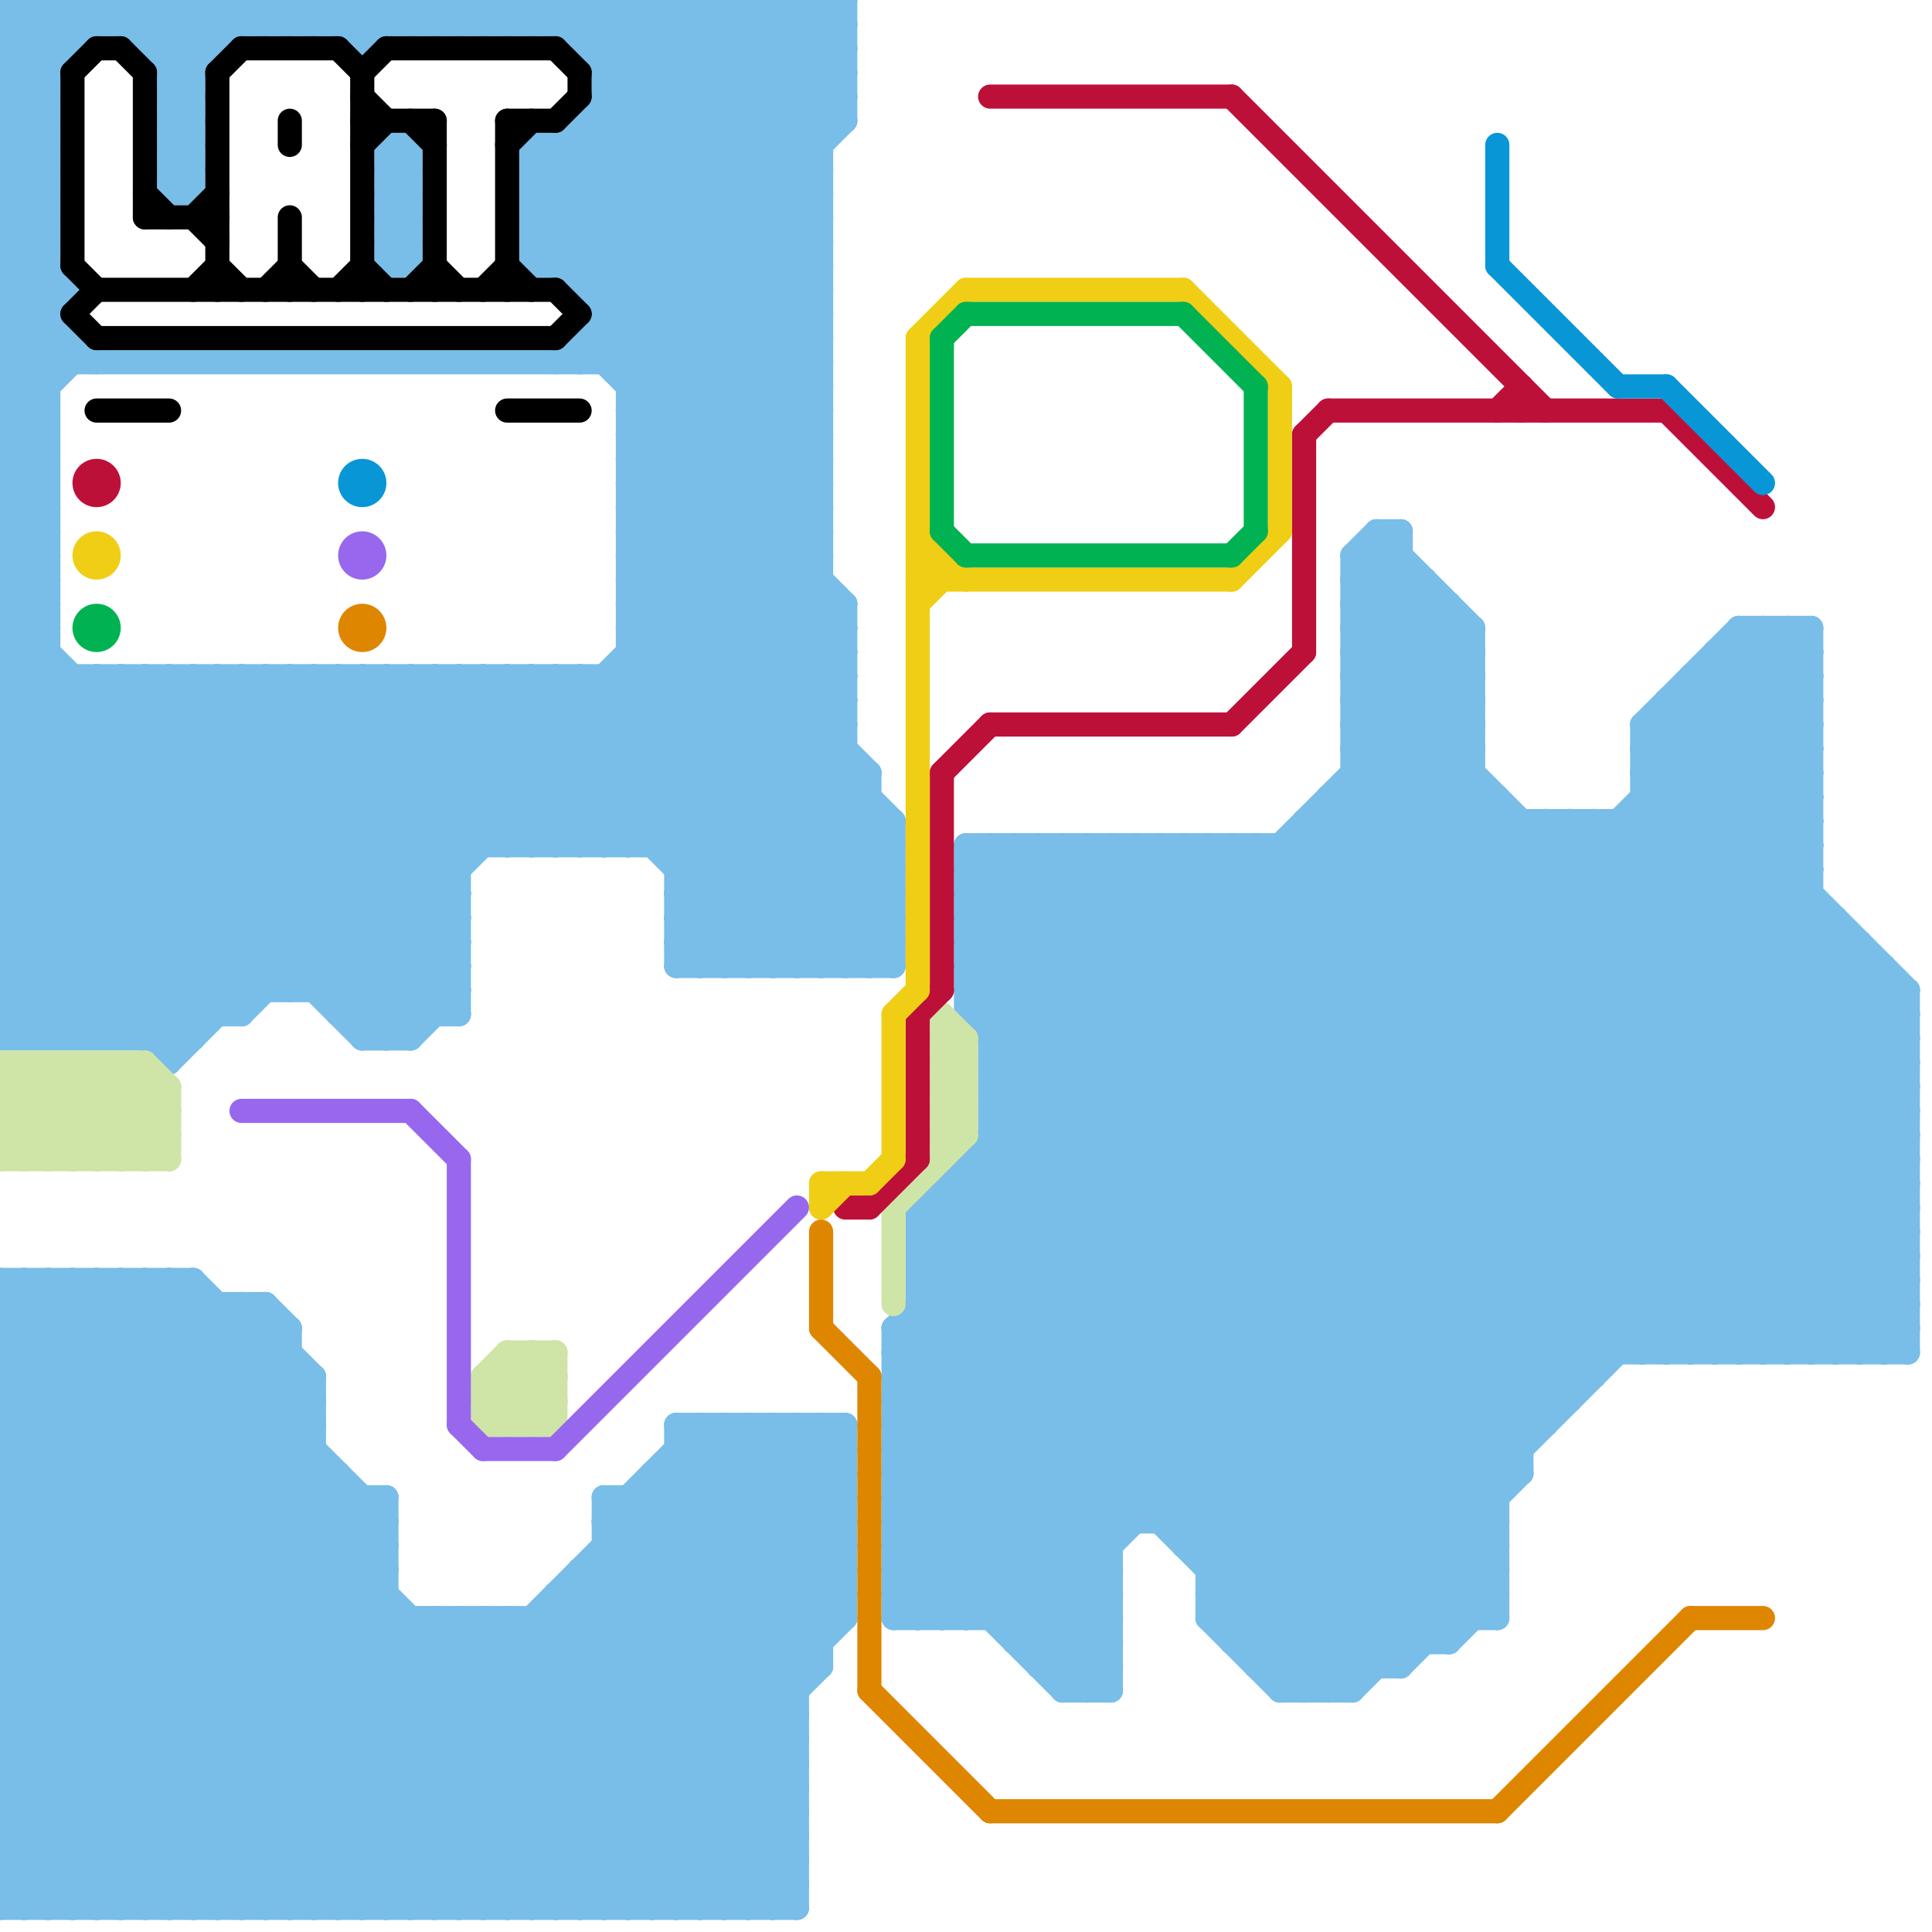 
<svg version="1.1" xmlns="http://www.w3.org/2000/svg" viewBox="0 0 80 80">
<style>text { font: 1px Helvetica; font-weight: 600; white-space: pre; dominant-baseline: central; } line { stroke-width: 1; fill: none; stroke-linecap: round; stroke-linejoin: round; } .c0 { stroke: #79bde9 } .c1 { stroke: #cfe4a7 } .c2 { stroke: #bd1038 } .c3 { stroke: #0896d7 } .c4 { stroke: #f0ce15 } .c5 { stroke: #00b251 } .c6 { stroke: #df8600 } .c7 { stroke: #9768ee } .c8 { stroke: #000000 } .w1 { stroke-width: 1; }</style><defs><g id="wm-xf"><circle r="1.2" fill="#000"/><circle r="0.9" fill="#fff"/><circle r="0.6" fill="#000"/><circle r="0.3" fill="#fff"/></g><g id="wm"><circle r="0.6" fill="#000"/><circle r="0.3" fill="#fff"/></g></defs><line class="c0 " x1="16" y1="7" x2="17" y2="6"/><line class="c0 " x1="0" y1="22" x2="2" y2="24"/><line class="c0 " x1="37" y1="59" x2="64" y2="59"/><line class="c0 " x1="37" y1="64" x2="46" y2="64"/><line class="c0 " x1="2" y1="79" x2="16" y2="65"/><line class="c0 " x1="0" y1="35" x2="7" y2="28"/><line class="c0 " x1="78" y1="40" x2="78" y2="56"/><line class="c0 " x1="25" y1="5" x2="34" y2="14"/><line class="c0 " x1="41" y1="45" x2="62" y2="66"/><line class="c0 " x1="0" y1="57" x2="4" y2="53"/><line class="c0 " x1="31" y1="40" x2="37" y2="34"/><line class="c0 " x1="56" y1="31" x2="61" y2="26"/><line class="c0 " x1="0" y1="4" x2="2" y2="4"/><line class="c0 " x1="12" y1="0" x2="12" y2="1"/><line class="c0 " x1="16" y1="8" x2="17" y2="9"/><line class="c0 " x1="25" y1="65" x2="33" y2="73"/><line class="c0 " x1="0" y1="3" x2="3" y2="0"/><line class="c0 " x1="26" y1="16" x2="34" y2="8"/><line class="c0 " x1="37" y1="57" x2="61" y2="33"/><line class="c0 " x1="0" y1="78" x2="33" y2="78"/><line class="c0 " x1="7" y1="44" x2="23" y2="28"/><line class="c0 " x1="24" y1="1" x2="25" y2="0"/><line class="c0 " x1="41" y1="42" x2="48" y2="35"/><line class="c0 " x1="14" y1="0" x2="14" y2="1"/><line class="c0 " x1="0" y1="54" x2="25" y2="79"/><line class="c0 " x1="0" y1="40" x2="3" y2="43"/><line class="c0 " x1="50" y1="35" x2="71" y2="56"/><line class="c0 " x1="13" y1="79" x2="33" y2="59"/><line class="c0 " x1="24" y1="12" x2="35" y2="1"/><line class="c0 " x1="25" y1="0" x2="25" y2="15"/><line class="c0 " x1="0" y1="37" x2="9" y2="28"/><line class="c0 " x1="22" y1="0" x2="34" y2="12"/><line class="c0 " x1="15" y1="79" x2="35" y2="59"/><line class="c0 " x1="0" y1="68" x2="12" y2="56"/><line class="c0 " x1="0" y1="72" x2="13" y2="59"/><line class="c0 " x1="68" y1="32" x2="75" y2="32"/><line class="c0 " x1="38" y1="50" x2="38" y2="67"/><line class="c0 " x1="7" y1="43" x2="22" y2="28"/><line class="c0 " x1="43" y1="69" x2="46" y2="66"/><line class="c0 " x1="0" y1="1" x2="2" y2="3"/><line class="c0 " x1="18" y1="67" x2="30" y2="79"/><line class="c0 " x1="25" y1="12" x2="35" y2="2"/><line class="c0 " x1="29" y1="0" x2="29" y2="40"/><line class="c0 " x1="75" y1="26" x2="75" y2="56"/><line class="c0 " x1="0" y1="25" x2="2" y2="25"/><line class="c0 " x1="7" y1="8" x2="8" y2="7"/><line class="c0 " x1="25" y1="63" x2="29" y2="59"/><line class="c0 " x1="25" y1="64" x2="33" y2="72"/><line class="c0 " x1="26" y1="62" x2="26" y2="79"/><line class="c0 " x1="24" y1="14" x2="24" y2="15"/><line class="c0 " x1="72" y1="26" x2="72" y2="56"/><line class="c0 " x1="38" y1="52" x2="79" y2="52"/><line class="c0 " x1="31" y1="0" x2="31" y2="40"/><line class="c0 " x1="21" y1="79" x2="35" y2="65"/><line class="c0 " x1="0" y1="19" x2="2" y2="21"/><line class="c0 " x1="22" y1="8" x2="30" y2="0"/><line class="c0 " x1="29" y1="79" x2="33" y2="75"/><line class="c0 " x1="56" y1="24" x2="58" y2="22"/><line class="c0 " x1="42" y1="67" x2="75" y2="34"/><line class="c0 " x1="24" y1="11" x2="35" y2="0"/><line class="c0 " x1="28" y1="38" x2="35" y2="31"/><line class="c0 " x1="69" y1="29" x2="69" y2="56"/><line class="c0 " x1="79" y1="41" x2="79" y2="56"/><line class="c0 " x1="16" y1="10" x2="17" y2="11"/><line class="c0 " x1="32" y1="0" x2="32" y2="40"/><line class="c0 " x1="24" y1="5" x2="24" y2="12"/><line class="c0 " x1="7" y1="7" x2="8" y2="7"/><line class="c0 " x1="30" y1="59" x2="35" y2="64"/><line class="c0 " x1="50" y1="65" x2="76" y2="39"/><line class="c0 " x1="0" y1="30" x2="2" y2="28"/><line class="c0 " x1="0" y1="71" x2="13" y2="58"/><line class="c0 " x1="55" y1="33" x2="78" y2="56"/><line class="c0 " x1="0" y1="11" x2="4" y2="15"/><line class="c0 " x1="0" y1="61" x2="8" y2="53"/><line class="c0 " x1="0" y1="0" x2="2" y2="2"/><line class="c0 " x1="23" y1="6" x2="23" y2="11"/><line class="c0 " x1="0" y1="62" x2="17" y2="79"/><line class="c0 " x1="0" y1="24" x2="2" y2="24"/><line class="c0 " x1="28" y1="40" x2="36" y2="32"/><line class="c0 " x1="0" y1="73" x2="33" y2="73"/><line class="c0 " x1="25" y1="3" x2="28" y2="0"/><line class="c0 " x1="42" y1="35" x2="42" y2="68"/><line class="c0 " x1="56" y1="25" x2="60" y2="25"/><line class="c0 " x1="26" y1="0" x2="34" y2="8"/><line class="c0 " x1="65" y1="34" x2="79" y2="48"/><line class="c0 " x1="0" y1="65" x2="14" y2="79"/><line class="c0 " x1="20" y1="0" x2="20" y2="1"/><line class="c0 " x1="40" y1="36" x2="75" y2="36"/><line class="c0 " x1="40" y1="41" x2="79" y2="41"/><line class="c0 " x1="30" y1="59" x2="30" y2="79"/><line class="c0 " x1="49" y1="64" x2="75" y2="38"/><line class="c0 " x1="36" y1="40" x2="37" y2="39"/><line class="c0 " x1="0" y1="31" x2="35" y2="31"/><line class="c0 " x1="56" y1="27" x2="59" y2="24"/><line class="c0 " x1="41" y1="67" x2="75" y2="33"/><line class="c0 " x1="10" y1="28" x2="10" y2="42"/><line class="c0 " x1="26" y1="16" x2="34" y2="16"/><line class="c0 " x1="58" y1="69" x2="62" y2="65"/><line class="c0 " x1="25" y1="13" x2="34" y2="13"/><line class="c0 " x1="22" y1="0" x2="22" y2="1"/><line class="c0 " x1="0" y1="73" x2="6" y2="79"/><line class="c0 " x1="8" y1="53" x2="13" y2="58"/><line class="c0 " x1="40" y1="40" x2="45" y2="35"/><line class="c0 " x1="16" y1="28" x2="16" y2="43"/><line class="c0 " x1="0" y1="21" x2="2" y2="23"/><line class="c0 " x1="50" y1="64" x2="76" y2="38"/><line class="c0 " x1="37" y1="61" x2="46" y2="70"/><line class="c0 " x1="32" y1="79" x2="33" y2="78"/><line class="c0 " x1="41" y1="44" x2="62" y2="65"/><line class="c0 " x1="33" y1="59" x2="33" y2="79"/><line class="c0 " x1="0" y1="28" x2="15" y2="43"/><line class="c0 " x1="41" y1="35" x2="64" y2="58"/><line class="c0 " x1="53" y1="35" x2="74" y2="56"/><line class="c0 " x1="68" y1="32" x2="74" y2="26"/><line class="c0 " x1="54" y1="34" x2="76" y2="56"/><line class="c0 " x1="37" y1="56" x2="61" y2="32"/><line class="c0 " x1="0" y1="61" x2="18" y2="79"/><line class="c0 " x1="44" y1="69" x2="46" y2="67"/><line class="c0 " x1="49" y1="63" x2="75" y2="37"/><line class="c0 " x1="26" y1="22" x2="34" y2="14"/><line class="c0 " x1="23" y1="0" x2="34" y2="11"/><line class="c0 " x1="40" y1="37" x2="75" y2="37"/><line class="c0 " x1="26" y1="24" x2="34" y2="16"/><line class="c0 " x1="17" y1="6" x2="17" y2="11"/><line class="c0 " x1="0" y1="37" x2="7" y2="44"/><line class="c0 " x1="5" y1="0" x2="8" y2="3"/><line class="c0 " x1="40" y1="35" x2="40" y2="42"/><line class="c0 " x1="39" y1="50" x2="58" y2="69"/><line class="c0 " x1="50" y1="35" x2="50" y2="67"/><line class="c0 " x1="0" y1="6" x2="2" y2="4"/><line class="c0 " x1="43" y1="68" x2="46" y2="65"/><line class="c0 " x1="0" y1="69" x2="34" y2="69"/><line class="c0 " x1="6" y1="53" x2="6" y2="79"/><line class="c0 " x1="24" y1="65" x2="24" y2="79"/><line class="c0 " x1="0" y1="41" x2="13" y2="28"/><line class="c0 " x1="38" y1="50" x2="61" y2="27"/><line class="c0 " x1="7" y1="7" x2="8" y2="6"/><line class="c0 " x1="38" y1="52" x2="61" y2="29"/><line class="c0 " x1="26" y1="24" x2="37" y2="35"/><line class="c0 " x1="6" y1="28" x2="6" y2="43"/><line class="c0 " x1="74" y1="26" x2="75" y2="27"/><line class="c0 " x1="0" y1="56" x2="12" y2="56"/><line class="c0 " x1="0" y1="53" x2="8" y2="53"/><line class="c0 " x1="43" y1="69" x2="46" y2="69"/><line class="c0 " x1="0" y1="22" x2="2" y2="22"/><line class="c0 " x1="4" y1="28" x2="4" y2="43"/><line class="c0 " x1="27" y1="35" x2="35" y2="27"/><line class="c0 " x1="48" y1="63" x2="75" y2="36"/><line class="c0 " x1="1" y1="53" x2="1" y2="79"/><line class="c0 " x1="27" y1="0" x2="34" y2="7"/><line class="c0 " x1="41" y1="47" x2="79" y2="47"/><line class="c0 " x1="15" y1="43" x2="19" y2="39"/><line class="c0 " x1="26" y1="27" x2="35" y2="27"/><line class="c0 " x1="57" y1="22" x2="57" y2="69"/><line class="c0 " x1="59" y1="24" x2="59" y2="68"/><line class="c0 " x1="3" y1="43" x2="18" y2="28"/><line class="c0 " x1="0" y1="12" x2="3" y2="15"/><line class="c0 " x1="0" y1="3" x2="2" y2="3"/><line class="c0 " x1="20" y1="67" x2="32" y2="79"/><line class="c0 " x1="37" y1="64" x2="40" y2="67"/><line class="c0 " x1="0" y1="5" x2="2" y2="5"/><line class="c0 " x1="16" y1="9" x2="17" y2="10"/><line class="c0 " x1="30" y1="79" x2="33" y2="76"/><line class="c0 " x1="7" y1="28" x2="7" y2="44"/><line class="c0 " x1="31" y1="0" x2="35" y2="4"/><line class="c0 " x1="0" y1="59" x2="6" y2="53"/><line class="c0 " x1="0" y1="33" x2="5" y2="28"/><line class="c0 " x1="0" y1="29" x2="2" y2="27"/><line class="c0 " x1="5" y1="43" x2="20" y2="28"/><line class="c0 " x1="0" y1="53" x2="26" y2="79"/><line class="c0 " x1="21" y1="67" x2="21" y2="79"/><line class="c0 " x1="58" y1="22" x2="58" y2="69"/><line class="c0 " x1="0" y1="6" x2="2" y2="8"/><line class="c0 " x1="28" y1="59" x2="35" y2="59"/><line class="c0 " x1="20" y1="28" x2="32" y2="40"/><line class="c0 " x1="40" y1="41" x2="62" y2="63"/><line class="c0 " x1="70" y1="56" x2="79" y2="47"/><line class="c0 " x1="77" y1="39" x2="77" y2="56"/><line class="c0 " x1="0" y1="1" x2="1" y2="0"/><line class="c0 " x1="40" y1="40" x2="78" y2="40"/><line class="c0 " x1="55" y1="33" x2="62" y2="33"/><line class="c0 " x1="17" y1="28" x2="17" y2="43"/><line class="c0 " x1="35" y1="0" x2="35" y2="5"/><line class="c0 " x1="2" y1="53" x2="28" y2="79"/><line class="c0 " x1="0" y1="56" x2="23" y2="79"/><line class="c0 " x1="9" y1="28" x2="9" y2="42"/><line class="c0 " x1="51" y1="68" x2="60" y2="68"/><line class="c0 " x1="67" y1="34" x2="79" y2="46"/><line class="c0 " x1="0" y1="16" x2="2" y2="14"/><line class="c0 " x1="40" y1="42" x2="79" y2="42"/><line class="c0 " x1="0" y1="8" x2="2" y2="6"/><line class="c0 " x1="0" y1="42" x2="10" y2="42"/><line class="c0 " x1="37" y1="60" x2="63" y2="34"/><line class="c0 " x1="56" y1="28" x2="59" y2="25"/><line class="c0 " x1="68" y1="31" x2="73" y2="26"/><line class="c0 " x1="28" y1="38" x2="30" y2="40"/><line class="c0 " x1="0" y1="64" x2="10" y2="54"/><line class="c0 " x1="25" y1="28" x2="25" y2="35"/><line class="c0 " x1="25" y1="14" x2="34" y2="23"/><line class="c0 " x1="34" y1="59" x2="34" y2="69"/><line class="c0 " x1="0" y1="11" x2="2" y2="11"/><line class="c0 " x1="28" y1="60" x2="35" y2="67"/><line class="c0 " x1="68" y1="31" x2="79" y2="42"/><line class="c0 " x1="68" y1="33" x2="79" y2="44"/><line class="c0 " x1="42" y1="68" x2="75" y2="35"/><line class="c0 " x1="7" y1="6" x2="8" y2="7"/><line class="c0 " x1="24" y1="5" x2="34" y2="15"/><line class="c0 " x1="69" y1="56" x2="79" y2="46"/><line class="c0 " x1="52" y1="69" x2="79" y2="42"/><line class="c0 " x1="7" y1="28" x2="19" y2="40"/><line class="c0 " x1="36" y1="32" x2="36" y2="40"/><line class="c0 " x1="31" y1="59" x2="35" y2="63"/><line class="c0 " x1="28" y1="36" x2="37" y2="36"/><line class="c0 " x1="0" y1="63" x2="16" y2="63"/><line class="c0 " x1="28" y1="38" x2="37" y2="38"/><line class="c0 " x1="22" y1="7" x2="34" y2="19"/><line class="c0 " x1="0" y1="9" x2="3" y2="12"/><line class="c0 " x1="21" y1="1" x2="22" y2="0"/><line class="c0 " x1="26" y1="23" x2="34" y2="15"/><line class="c0 " x1="68" y1="30" x2="72" y2="26"/><line class="c0 " x1="22" y1="67" x2="33" y2="78"/><line class="c0 " x1="0" y1="24" x2="2" y2="22"/><line class="c0 " x1="0" y1="8" x2="2" y2="10"/><line class="c0 " x1="43" y1="35" x2="43" y2="69"/><line class="c0 " x1="23" y1="1" x2="24" y2="0"/><line class="c0 " x1="51" y1="35" x2="51" y2="68"/><line class="c0 " x1="23" y1="66" x2="23" y2="79"/><line class="c0 " x1="28" y1="37" x2="31" y2="40"/><line class="c0 " x1="0" y1="75" x2="33" y2="75"/><line class="c0 " x1="0" y1="31" x2="3" y2="28"/><line class="c0 " x1="7" y1="53" x2="7" y2="79"/><line class="c0 " x1="16" y1="28" x2="23" y2="35"/><line class="c0 " x1="16" y1="9" x2="17" y2="9"/><line class="c0 " x1="24" y1="65" x2="35" y2="65"/><line class="c0 " x1="0" y1="5" x2="5" y2="0"/><line class="c0 " x1="16" y1="43" x2="19" y2="40"/><line class="c0 " x1="26" y1="23" x2="37" y2="34"/><line class="c0 " x1="26" y1="25" x2="37" y2="36"/><line class="c0 " x1="52" y1="68" x2="79" y2="41"/><line class="c0 " x1="3" y1="14" x2="3" y2="15"/><line class="c0 " x1="51" y1="67" x2="78" y2="40"/><line class="c0 " x1="21" y1="0" x2="22" y2="1"/><line class="c0 " x1="0" y1="62" x2="16" y2="62"/><line class="c0 " x1="6" y1="43" x2="21" y2="28"/><line class="c0 " x1="22" y1="28" x2="34" y2="40"/><line class="c0 " x1="0" y1="21" x2="2" y2="21"/><line class="c0 " x1="0" y1="13" x2="2" y2="13"/><line class="c0 " x1="15" y1="42" x2="19" y2="38"/><line class="c0 " x1="26" y1="26" x2="35" y2="26"/><line class="c0 " x1="4" y1="0" x2="4" y2="1"/><line class="c0 " x1="32" y1="59" x2="32" y2="79"/><line class="c0 " x1="0" y1="27" x2="16" y2="43"/><line class="c0 " x1="0" y1="66" x2="11" y2="55"/><line class="c0 " x1="3" y1="53" x2="29" y2="79"/><line class="c0 " x1="25" y1="79" x2="33" y2="71"/><line class="c0 " x1="11" y1="28" x2="19" y2="36"/><line class="c0 " x1="19" y1="28" x2="19" y2="42"/><line class="c0 " x1="44" y1="70" x2="46" y2="70"/><line class="c0 " x1="24" y1="0" x2="34" y2="10"/><line class="c0 " x1="23" y1="15" x2="35" y2="3"/><line class="c0 " x1="0" y1="35" x2="8" y2="43"/><line class="c0 " x1="26" y1="25" x2="34" y2="17"/><line class="c0 " x1="56" y1="26" x2="61" y2="31"/><line class="c0 " x1="18" y1="1" x2="19" y2="0"/><line class="c0 " x1="37" y1="56" x2="79" y2="56"/><line class="c0 " x1="56" y1="27" x2="61" y2="27"/><line class="c0 " x1="40" y1="42" x2="62" y2="64"/><line class="c0 " x1="5" y1="1" x2="6" y2="0"/><line class="c0 " x1="37" y1="58" x2="65" y2="58"/><line class="c0 " x1="56" y1="29" x2="61" y2="29"/><line class="c0 " x1="40" y1="48" x2="40" y2="67"/><line class="c0 " x1="0" y1="26" x2="2" y2="24"/><line class="c0 " x1="4" y1="79" x2="16" y2="67"/><line class="c0 " x1="9" y1="54" x2="9" y2="79"/><line class="c0 " x1="37" y1="66" x2="38" y2="67"/><line class="c0 " x1="14" y1="28" x2="14" y2="42"/><line class="c0 " x1="7" y1="6" x2="8" y2="6"/><line class="c0 " x1="50" y1="65" x2="62" y2="65"/><line class="c0 " x1="34" y1="40" x2="37" y2="37"/><line class="c0 " x1="50" y1="67" x2="62" y2="67"/><line class="c0 " x1="33" y1="40" x2="37" y2="36"/><line class="c0 " x1="0" y1="7" x2="2" y2="5"/><line class="c0 " x1="32" y1="0" x2="35" y2="3"/><line class="c0 " x1="11" y1="54" x2="11" y2="79"/><line class="c0 " x1="53" y1="35" x2="53" y2="70"/><line class="c0 " x1="0" y1="27" x2="2" y2="27"/><line class="c0 " x1="0" y1="9" x2="2" y2="7"/><line class="c0 " x1="25" y1="2" x2="27" y2="0"/><line class="c0 " x1="28" y1="61" x2="34" y2="67"/><line class="c0 " x1="1" y1="0" x2="3" y2="2"/><line class="c0 " x1="48" y1="35" x2="48" y2="63"/><line class="c0 " x1="26" y1="19" x2="35" y2="28"/><line class="c0 " x1="38" y1="54" x2="79" y2="54"/><line class="c0 " x1="37" y1="65" x2="75" y2="27"/><line class="c0 " x1="41" y1="46" x2="79" y2="46"/><line class="c0 " x1="26" y1="21" x2="35" y2="30"/><line class="c0 " x1="37" y1="67" x2="75" y2="29"/><line class="c0 " x1="9" y1="0" x2="10" y2="1"/><line class="c0 " x1="49" y1="35" x2="70" y2="56"/><line class="c0 " x1="0" y1="10" x2="2" y2="10"/><line class="c0 " x1="0" y1="64" x2="16" y2="64"/><line class="c0 " x1="0" y1="39" x2="11" y2="28"/><line class="c0 " x1="64" y1="34" x2="79" y2="49"/><line class="c0 " x1="68" y1="32" x2="79" y2="43"/><line class="c0 " x1="0" y1="15" x2="34" y2="15"/><line class="c0 " x1="17" y1="0" x2="18" y2="1"/><line class="c0 " x1="19" y1="67" x2="19" y2="79"/><line class="c0 " x1="37" y1="34" x2="37" y2="40"/><line class="c0 " x1="7" y1="5" x2="8" y2="6"/><line class="c0 " x1="11" y1="0" x2="12" y2="1"/><line class="c0 " x1="37" y1="61" x2="64" y2="34"/><line class="c0 " x1="77" y1="56" x2="79" y2="54"/><line class="c0 " x1="56" y1="26" x2="61" y2="26"/><line class="c0 " x1="0" y1="75" x2="14" y2="61"/><line class="c0 " x1="56" y1="28" x2="61" y2="28"/><line class="c0 " x1="41" y1="47" x2="61" y2="67"/><line class="c0 " x1="3" y1="79" x2="16" y2="66"/><line class="c0 " x1="15" y1="28" x2="15" y2="43"/><line class="c0 " x1="23" y1="67" x2="33" y2="77"/><line class="c0 " x1="73" y1="26" x2="75" y2="28"/><line class="c0 " x1="28" y1="37" x2="37" y2="37"/><line class="c0 " x1="0" y1="18" x2="2" y2="20"/><line class="c0 " x1="22" y1="10" x2="34" y2="10"/><line class="c0 " x1="17" y1="28" x2="24" y2="35"/><line class="c0 " x1="41" y1="48" x2="60" y2="67"/><line class="c0 " x1="37" y1="58" x2="46" y2="67"/><line class="c0 " x1="22" y1="6" x2="34" y2="18"/><line class="c0 " x1="41" y1="43" x2="49" y2="35"/><line class="c0 " x1="37" y1="60" x2="46" y2="69"/><line class="c0 " x1="22" y1="8" x2="34" y2="20"/><line class="c0 " x1="12" y1="0" x2="13" y2="1"/><line class="c0 " x1="0" y1="57" x2="22" y2="79"/><line class="c0 " x1="22" y1="9" x2="31" y2="0"/><line class="c0 " x1="54" y1="34" x2="75" y2="34"/><line class="c0 " x1="0" y1="7" x2="2" y2="9"/><line class="c0 " x1="19" y1="28" x2="26" y2="35"/><line class="c0 " x1="64" y1="34" x2="64" y2="59"/><line class="c0 " x1="38" y1="51" x2="61" y2="28"/><line class="c0 " x1="26" y1="20" x2="34" y2="12"/><line class="c0 " x1="37" y1="63" x2="66" y2="34"/><line class="c0 " x1="38" y1="53" x2="61" y2="30"/><line class="c0 " x1="40" y1="35" x2="64" y2="59"/><line class="c0 " x1="16" y1="6" x2="16" y2="11"/><line class="c0 " x1="15" y1="2" x2="17" y2="0"/><line class="c0 " x1="0" y1="74" x2="33" y2="74"/><line class="c0 " x1="23" y1="11" x2="34" y2="0"/><line class="c0 " x1="37" y1="55" x2="61" y2="31"/><line class="c0 " x1="0" y1="76" x2="33" y2="76"/><line class="c0 " x1="32" y1="59" x2="35" y2="62"/><line class="c0 " x1="22" y1="1" x2="23" y2="0"/><line class="c0 " x1="0" y1="54" x2="11" y2="54"/><line class="c0 " x1="13" y1="41" x2="34" y2="20"/><line class="c0 " x1="14" y1="28" x2="21" y2="35"/><line class="c0 " x1="12" y1="55" x2="12" y2="79"/><line class="c0 " x1="0" y1="76" x2="14" y2="62"/><line class="c0 " x1="0" y1="2" x2="2" y2="0"/><line class="c0 " x1="27" y1="79" x2="33" y2="73"/><line class="c0 " x1="0" y1="55" x2="2" y2="53"/><line class="c0 " x1="40" y1="38" x2="76" y2="38"/><line class="c0 " x1="26" y1="17" x2="34" y2="17"/><line class="c0 " x1="68" y1="34" x2="79" y2="45"/><line class="c0 " x1="72" y1="26" x2="75" y2="26"/><line class="c0 " x1="7" y1="6" x2="8" y2="5"/><line class="c0 " x1="19" y1="0" x2="20" y2="1"/><line class="c0 " x1="0" y1="43" x2="15" y2="28"/><line class="c0 " x1="39" y1="49" x2="79" y2="49"/><line class="c0 " x1="25" y1="62" x2="33" y2="70"/><line class="c0 " x1="0" y1="15" x2="2" y2="17"/><line class="c0 " x1="0" y1="4" x2="4" y2="0"/><line class="c0 " x1="7" y1="79" x2="19" y2="67"/><line class="c0 " x1="70" y1="29" x2="75" y2="34"/><line class="c0 " x1="37" y1="58" x2="62" y2="33"/><line class="c0 " x1="56" y1="25" x2="61" y2="30"/><line class="c0 " x1="40" y1="41" x2="46" y2="35"/><line class="c0 " x1="0" y1="23" x2="2" y2="21"/><line class="c0 " x1="0" y1="41" x2="19" y2="41"/><line class="c0 " x1="28" y1="79" x2="33" y2="74"/><line class="c0 " x1="0" y1="43" x2="8" y2="43"/><line class="c0 " x1="0" y1="77" x2="15" y2="62"/><line class="c0 " x1="16" y1="8" x2="17" y2="8"/><line class="c0 " x1="25" y1="64" x2="35" y2="64"/><line class="c0 " x1="0" y1="56" x2="3" y2="53"/><line class="c0 " x1="16" y1="6" x2="17" y2="7"/><line class="c0 " x1="7" y1="3" x2="8" y2="3"/><line class="c0 " x1="7" y1="5" x2="8" y2="5"/><line class="c0 " x1="50" y1="66" x2="62" y2="66"/><line class="c0 " x1="56" y1="23" x2="57" y2="22"/><line class="c0 " x1="35" y1="25" x2="35" y2="40"/><line class="c0 " x1="29" y1="40" x2="36" y2="33"/><line class="c0 " x1="30" y1="0" x2="35" y2="5"/><line class="c0 " x1="52" y1="35" x2="73" y2="56"/><line class="c0 " x1="78" y1="56" x2="79" y2="55"/><line class="c0 " x1="0" y1="20" x2="2" y2="20"/><line class="c0 " x1="29" y1="0" x2="34" y2="5"/><line class="c0 " x1="28" y1="39" x2="29" y2="40"/><line class="c0 " x1="17" y1="1" x2="18" y2="0"/><line class="c0 " x1="20" y1="0" x2="21" y2="1"/><line class="c0 " x1="16" y1="11" x2="17" y2="11"/><line class="c0 " x1="3" y1="0" x2="3" y2="2"/><line class="c0 " x1="14" y1="0" x2="15" y2="1"/><line class="c0 " x1="26" y1="18" x2="35" y2="27"/><line class="c0 " x1="37" y1="66" x2="75" y2="28"/><line class="c0 " x1="26" y1="20" x2="35" y2="29"/><line class="c0 " x1="70" y1="28" x2="75" y2="33"/><line class="c0 " x1="0" y1="13" x2="2" y2="11"/><line class="c0 " x1="19" y1="79" x2="35" y2="63"/><line class="c0 " x1="42" y1="68" x2="46" y2="68"/><line class="c0 " x1="10" y1="42" x2="24" y2="28"/><line class="c0 " x1="19" y1="1" x2="20" y2="0"/><line class="c0 " x1="50" y1="67" x2="53" y2="70"/><line class="c0 " x1="66" y1="34" x2="79" y2="47"/><line class="c0 " x1="7" y1="4" x2="8" y2="5"/><line class="c0 " x1="24" y1="28" x2="24" y2="35"/><line class="c0 " x1="13" y1="0" x2="13" y2="1"/><line class="c0 " x1="15" y1="0" x2="16" y2="1"/><line class="c0 " x1="0" y1="23" x2="2" y2="25"/><line class="c0 " x1="6" y1="28" x2="19" y2="41"/><line class="c0 " x1="0" y1="17" x2="2" y2="19"/><line class="c0 " x1="22" y1="9" x2="34" y2="9"/><line class="c0 " x1="0" y1="40" x2="12" y2="28"/><line class="c0 " x1="22" y1="11" x2="34" y2="11"/><line class="c0 " x1="37" y1="57" x2="46" y2="66"/><line class="c0 " x1="37" y1="59" x2="46" y2="68"/><line class="c0 " x1="26" y1="0" x2="26" y2="35"/><line class="c0 " x1="22" y1="7" x2="29" y2="0"/><line class="c0 " x1="22" y1="6" x2="22" y2="11"/><line class="c0 " x1="0" y1="30" x2="35" y2="30"/><line class="c0 " x1="45" y1="35" x2="66" y2="56"/><line class="c0 " x1="0" y1="76" x2="3" y2="79"/><line class="c0 " x1="71" y1="27" x2="75" y2="27"/><line class="c0 " x1="16" y1="10" x2="17" y2="10"/><line class="c0 " x1="37" y1="65" x2="39" y2="67"/><line class="c0 " x1="0" y1="32" x2="36" y2="32"/><line class="c0 " x1="35" y1="40" x2="37" y2="38"/><line class="c0 " x1="47" y1="35" x2="68" y2="56"/><line class="c0 " x1="38" y1="51" x2="56" y2="69"/><line class="c0 " x1="56" y1="31" x2="79" y2="54"/><line class="c0 " x1="10" y1="0" x2="10" y2="1"/><line class="c0 " x1="0" y1="29" x2="12" y2="41"/><line class="c0 " x1="4" y1="53" x2="4" y2="79"/><line class="c0 " x1="40" y1="35" x2="75" y2="35"/><line class="c0 " x1="70" y1="28" x2="75" y2="28"/><line class="c0 " x1="46" y1="35" x2="67" y2="56"/><line class="c0 " x1="14" y1="61" x2="14" y2="79"/><line class="c0 " x1="0" y1="30" x2="11" y2="41"/><line class="c0 " x1="28" y1="59" x2="28" y2="79"/><line class="c0 " x1="26" y1="35" x2="35" y2="26"/><line class="c0 " x1="8" y1="0" x2="9" y2="1"/><line class="c0 " x1="40" y1="37" x2="42" y2="35"/><line class="c0 " x1="48" y1="35" x2="69" y2="56"/><line class="c0 " x1="8" y1="79" x2="20" y2="67"/><line class="c0 " x1="63" y1="34" x2="63" y2="61"/><line class="c0 " x1="37" y1="56" x2="46" y2="65"/><line class="c0 " x1="13" y1="1" x2="14" y2="0"/><line class="c0 " x1="16" y1="8" x2="17" y2="7"/><line class="c0 " x1="23" y1="79" x2="35" y2="67"/><line class="c0 " x1="25" y1="62" x2="25" y2="79"/><line class="c0 " x1="47" y1="35" x2="47" y2="63"/><line class="c0 " x1="7" y1="5" x2="8" y2="4"/><line class="c0 " x1="24" y1="65" x2="33" y2="74"/><line class="c0 " x1="40" y1="67" x2="75" y2="32"/><line class="c0 " x1="73" y1="26" x2="73" y2="56"/><line class="c0 " x1="0" y1="33" x2="36" y2="33"/><line class="c0 " x1="10" y1="28" x2="19" y2="37"/><line class="c0 " x1="71" y1="27" x2="75" y2="31"/><line class="c0 " x1="0" y1="65" x2="11" y2="54"/><line class="c0 " x1="40" y1="39" x2="44" y2="35"/><line class="c0 " x1="37" y1="59" x2="62" y2="34"/><line class="c0 " x1="16" y1="11" x2="17" y2="10"/><line class="c0 " x1="24" y1="12" x2="34" y2="12"/><line class="c0 " x1="0" y1="40" x2="19" y2="40"/><line class="c0 " x1="45" y1="70" x2="46" y2="69"/><line class="c0 " x1="5" y1="0" x2="5" y2="1"/><line class="c0 " x1="16" y1="7" x2="17" y2="8"/><line class="c0 " x1="7" y1="4" x2="8" y2="4"/><line class="c0 " x1="22" y1="11" x2="33" y2="0"/><line class="c0 " x1="0" y1="25" x2="2" y2="23"/><line class="c0 " x1="23" y1="0" x2="23" y2="1"/><line class="c0 " x1="56" y1="33" x2="79" y2="56"/><line class="c0 " x1="6" y1="0" x2="6" y2="2"/><line class="c0 " x1="14" y1="41" x2="34" y2="21"/><line class="c0 " x1="71" y1="56" x2="79" y2="48"/><line class="c0 " x1="40" y1="48" x2="60" y2="68"/><line class="c0 " x1="26" y1="22" x2="34" y2="22"/><line class="c0 " x1="0" y1="34" x2="8" y2="42"/><line class="c0 " x1="26" y1="24" x2="34" y2="24"/><line class="c0 " x1="0" y1="19" x2="2" y2="19"/><line class="c0 " x1="6" y1="1" x2="7" y2="0"/><line class="c0 " x1="0" y1="4" x2="2" y2="6"/><line class="c0 " x1="40" y1="39" x2="62" y2="61"/><line class="c0 " x1="15" y1="62" x2="15" y2="79"/><line class="c0 " x1="70" y1="28" x2="70" y2="56"/><line class="c0 " x1="27" y1="0" x2="27" y2="35"/><line class="c0 " x1="0" y1="12" x2="2" y2="10"/><line class="c0 " x1="66" y1="34" x2="66" y2="57"/><line class="c0 " x1="0" y1="14" x2="2" y2="12"/><line class="c0 " x1="68" y1="56" x2="79" y2="45"/><line class="c0 " x1="16" y1="10" x2="17" y2="9"/><line class="c0 " x1="37" y1="65" x2="46" y2="65"/><line class="c0 " x1="37" y1="67" x2="46" y2="67"/><line class="c0 " x1="68" y1="30" x2="68" y2="56"/><line class="c0 " x1="23" y1="35" x2="34" y2="24"/><line class="c0 " x1="41" y1="46" x2="62" y2="67"/><line class="c0 " x1="62" y1="33" x2="62" y2="67"/><line class="c0 " x1="50" y1="66" x2="54" y2="70"/><line class="c0 " x1="0" y1="16" x2="2" y2="18"/><line class="c0 " x1="25" y1="4" x2="34" y2="13"/><line class="c0 " x1="24" y1="0" x2="24" y2="2"/><line class="c0 " x1="16" y1="0" x2="16" y2="1"/><line class="c0 " x1="57" y1="23" x2="61" y2="27"/><line class="c0 " x1="0" y1="2" x2="3" y2="2"/><line class="c0 " x1="0" y1="29" x2="35" y2="29"/><line class="c0 " x1="34" y1="59" x2="35" y2="60"/><line class="c0 " x1="34" y1="0" x2="35" y2="1"/><line class="c0 " x1="0" y1="35" x2="37" y2="35"/><line class="c0 " x1="0" y1="58" x2="13" y2="58"/><line class="c0 " x1="29" y1="59" x2="29" y2="79"/><line class="c0 " x1="0" y1="60" x2="13" y2="60"/><line class="c0 " x1="18" y1="0" x2="18" y2="1"/><line class="c0 " x1="24" y1="15" x2="35" y2="4"/><line class="c0 " x1="28" y1="40" x2="37" y2="40"/><line class="c0 " x1="55" y1="33" x2="55" y2="70"/><line class="c0 " x1="7" y1="4" x2="11" y2="0"/><line class="c0 " x1="54" y1="70" x2="63" y2="61"/><line class="c0 " x1="25" y1="28" x2="37" y2="40"/><line class="c0 " x1="31" y1="59" x2="31" y2="79"/><line class="c0 " x1="38" y1="52" x2="56" y2="70"/><line class="c0 " x1="40" y1="36" x2="63" y2="59"/><line class="c0 " x1="0" y1="32" x2="4" y2="28"/><line class="c0 " x1="0" y1="69" x2="12" y2="57"/><line class="c0 " x1="26" y1="19" x2="34" y2="11"/><line class="c0 " x1="51" y1="35" x2="72" y2="56"/><line class="c0 " x1="38" y1="53" x2="55" y2="70"/><line class="c0 " x1="0" y1="20" x2="2" y2="18"/><line class="c0 " x1="24" y1="5" x2="35" y2="5"/><line class="c0 " x1="25" y1="15" x2="35" y2="5"/><line class="c0 " x1="74" y1="26" x2="74" y2="56"/><line class="c0 " x1="22" y1="35" x2="34" y2="23"/><line class="c0 " x1="10" y1="54" x2="13" y2="57"/><line class="c0 " x1="21" y1="67" x2="33" y2="79"/><line class="c0 " x1="17" y1="79" x2="35" y2="61"/><line class="c0 " x1="72" y1="56" x2="79" y2="49"/><line class="c0 " x1="71" y1="28" x2="75" y2="32"/><line class="c0 " x1="39" y1="49" x2="58" y2="68"/><line class="c0 " x1="50" y1="66" x2="77" y2="39"/><line class="c0 " x1="0" y1="28" x2="35" y2="28"/><line class="c0 " x1="0" y1="24" x2="2" y2="26"/><line class="c0 " x1="0" y1="68" x2="34" y2="68"/><line class="c0 " x1="4" y1="53" x2="16" y2="65"/><line class="c0 " x1="24" y1="6" x2="34" y2="16"/><line class="c0 " x1="11" y1="28" x2="11" y2="41"/><line class="c0 " x1="28" y1="0" x2="34" y2="6"/><line class="c0 " x1="34" y1="0" x2="34" y2="40"/><line class="c0 " x1="0" y1="53" x2="0" y2="79"/><line class="c0 " x1="28" y1="39" x2="35" y2="32"/><line class="c0 " x1="24" y1="66" x2="33" y2="75"/><line class="c0 " x1="0" y1="63" x2="9" y2="54"/><line class="c0 " x1="37" y1="60" x2="63" y2="60"/><line class="c0 " x1="0" y1="72" x2="7" y2="79"/><line class="c0 " x1="0" y1="55" x2="12" y2="55"/><line class="c0 " x1="0" y1="17" x2="2" y2="17"/><line class="c0 " x1="0" y1="61" x2="14" y2="61"/><line class="c0 " x1="23" y1="66" x2="35" y2="66"/><line class="c0 " x1="25" y1="63" x2="35" y2="63"/><line class="c0 " x1="26" y1="18" x2="34" y2="10"/><line class="c0 " x1="2" y1="53" x2="2" y2="79"/><line class="c0 " x1="0" y1="74" x2="13" y2="61"/><line class="c0 " x1="0" y1="75" x2="4" y2="79"/><line class="c0 " x1="41" y1="46" x2="52" y2="35"/><line class="c0 " x1="2" y1="0" x2="2" y2="43"/><line class="c0 " x1="39" y1="67" x2="75" y2="31"/><line class="c0 " x1="37" y1="63" x2="44" y2="70"/><line class="c0 " x1="6" y1="79" x2="18" y2="67"/><line class="c0 " x1="18" y1="67" x2="18" y2="79"/><line class="c0 " x1="56" y1="30" x2="79" y2="53"/><line class="c0 " x1="1" y1="43" x2="16" y2="28"/><line class="c0 " x1="56" y1="32" x2="79" y2="55"/><line class="c0 " x1="0" y1="25" x2="17" y2="42"/><line class="c0 " x1="26" y1="21" x2="34" y2="13"/><line class="c0 " x1="26" y1="23" x2="34" y2="23"/><line class="c0 " x1="23" y1="6" x2="34" y2="17"/><line class="c0 " x1="0" y1="22" x2="2" y2="20"/><line class="c0 " x1="41" y1="45" x2="51" y2="35"/><line class="c0 " x1="41" y1="35" x2="41" y2="67"/><line class="c0 " x1="0" y1="1" x2="35" y2="1"/><line class="c0 " x1="40" y1="48" x2="79" y2="48"/><line class="c0 " x1="40" y1="40" x2="62" y2="62"/><line class="c0 " x1="44" y1="35" x2="66" y2="57"/><line class="c0 " x1="16" y1="62" x2="16" y2="79"/><line class="c0 " x1="0" y1="33" x2="9" y2="42"/><line class="c0 " x1="25" y1="4" x2="35" y2="4"/><line class="c0 " x1="0" y1="38" x2="5" y2="43"/><line class="c0 " x1="1" y1="79" x2="16" y2="64"/><line class="c0 " x1="0" y1="58" x2="5" y2="53"/><line class="c0 " x1="16" y1="79" x2="35" y2="60"/><line class="c0 " x1="40" y1="38" x2="63" y2="61"/><line class="c0 " x1="16" y1="9" x2="17" y2="8"/><line class="c0 " x1="37" y1="66" x2="46" y2="66"/><line class="c0 " x1="0" y1="39" x2="4" y2="43"/><line class="c0 " x1="0" y1="71" x2="8" y2="79"/><line class="c0 " x1="19" y1="0" x2="19" y2="1"/><line class="c0 " x1="57" y1="22" x2="58" y2="22"/><line class="c0 " x1="38" y1="67" x2="75" y2="30"/><line class="c0 " x1="21" y1="28" x2="21" y2="35"/><line class="c0 " x1="26" y1="25" x2="35" y2="25"/><line class="c0 " x1="4" y1="28" x2="18" y2="42"/><line class="c0 " x1="7" y1="3" x2="10" y2="0"/><line class="c0 " x1="0" y1="6" x2="2" y2="6"/><line class="c0 " x1="17" y1="67" x2="17" y2="79"/><line class="c0 " x1="56" y1="30" x2="60" y2="26"/><line class="c0 " x1="0" y1="74" x2="5" y2="79"/><line class="c0 " x1="7" y1="0" x2="9" y2="2"/><line class="c0 " x1="23" y1="28" x2="23" y2="35"/><line class="c0 " x1="28" y1="59" x2="35" y2="66"/><line class="c0 " x1="0" y1="0" x2="0" y2="43"/><line class="c0 " x1="7" y1="7" x2="8" y2="8"/><line class="c0 " x1="28" y1="36" x2="35" y2="29"/><line class="c0 " x1="37" y1="62" x2="45" y2="70"/><line class="c0 " x1="0" y1="57" x2="13" y2="57"/><line class="c0 " x1="0" y1="59" x2="13" y2="59"/><line class="c0 " x1="73" y1="56" x2="79" y2="50"/><line class="c0 " x1="35" y1="59" x2="35" y2="67"/><line class="c0 " x1="40" y1="37" x2="63" y2="60"/><line class="c0 " x1="8" y1="53" x2="8" y2="79"/><line class="c0 " x1="56" y1="23" x2="58" y2="23"/><line class="c0 " x1="32" y1="40" x2="37" y2="35"/><line class="c0 " x1="8" y1="28" x2="8" y2="43"/><line class="c0 " x1="52" y1="35" x2="52" y2="69"/><line class="c0 " x1="24" y1="2" x2="35" y2="2"/><line class="c0 " x1="0" y1="19" x2="2" y2="17"/><line class="c0 " x1="0" y1="3" x2="2" y2="5"/><line class="c0 " x1="0" y1="11" x2="2" y2="9"/><line class="c0 " x1="0" y1="5" x2="2" y2="7"/><line class="c0 " x1="68" y1="30" x2="75" y2="30"/><line class="c0 " x1="26" y1="27" x2="37" y2="38"/><line class="c0 " x1="0" y1="36" x2="8" y2="28"/><line class="c0 " x1="26" y1="18" x2="34" y2="18"/><line class="c0 " x1="45" y1="35" x2="45" y2="70"/><line class="c0 " x1="11" y1="1" x2="12" y2="0"/><line class="c0 " x1="0" y1="70" x2="33" y2="70"/><line class="c0 " x1="8" y1="28" x2="19" y2="39"/><line class="c0 " x1="0" y1="72" x2="33" y2="72"/><line class="c0 " x1="3" y1="53" x2="3" y2="79"/><line class="c0 " x1="0" y1="60" x2="19" y2="79"/><line class="c0 " x1="12" y1="28" x2="19" y2="35"/><line class="c0 " x1="3" y1="28" x2="3" y2="43"/><line class="c0 " x1="56" y1="24" x2="61" y2="29"/><line class="c0 " x1="15" y1="0" x2="15" y2="2"/><line class="c0 " x1="21" y1="28" x2="33" y2="40"/><line class="c0 " x1="67" y1="34" x2="67" y2="56"/><line class="c0 " x1="37" y1="62" x2="65" y2="34"/><line class="c0 " x1="5" y1="53" x2="5" y2="79"/><line class="c0 " x1="56" y1="26" x2="58" y2="24"/><line class="c0 " x1="0" y1="63" x2="16" y2="79"/><line class="c0 " x1="0" y1="68" x2="11" y2="79"/><line class="c0 " x1="46" y1="35" x2="46" y2="70"/><line class="c0 " x1="5" y1="28" x2="5" y2="43"/><line class="c0 " x1="26" y1="21" x2="34" y2="21"/><line class="c0 " x1="0" y1="16" x2="2" y2="16"/><line class="c0 " x1="12" y1="28" x2="12" y2="41"/><line class="c0 " x1="23" y1="28" x2="35" y2="40"/><line class="c0 " x1="0" y1="8" x2="2" y2="8"/><line class="c0 " x1="68" y1="30" x2="79" y2="41"/><line class="c0 " x1="0" y1="73" x2="13" y2="60"/><line class="c0 " x1="25" y1="35" x2="35" y2="25"/><line class="c0 " x1="0" y1="54" x2="1" y2="53"/><line class="c0 " x1="0" y1="2" x2="2" y2="4"/><line class="c0 " x1="0" y1="77" x2="2" y2="79"/><line class="c0 " x1="22" y1="10" x2="32" y2="0"/><line class="c0 " x1="0" y1="12" x2="3" y2="12"/><line class="c0 " x1="0" y1="14" x2="3" y2="14"/><line class="c0 " x1="28" y1="60" x2="35" y2="60"/><line class="c0 " x1="49" y1="64" x2="62" y2="64"/><line class="c0 " x1="0" y1="18" x2="3" y2="15"/><line class="c0 " x1="13" y1="28" x2="13" y2="41"/><line class="c0 " x1="76" y1="56" x2="79" y2="53"/><line class="c0 " x1="26" y1="17" x2="35" y2="26"/><line class="c0 " x1="2" y1="43" x2="17" y2="28"/><line class="c0 " x1="24" y1="79" x2="34" y2="69"/><line class="c0 " x1="12" y1="41" x2="34" y2="19"/><line class="c0 " x1="19" y1="67" x2="31" y2="79"/><line class="c0 " x1="0" y1="71" x2="33" y2="71"/><line class="c0 " x1="1" y1="53" x2="27" y2="79"/><line class="c0 " x1="0" y1="26" x2="17" y2="43"/><line class="c0 " x1="27" y1="61" x2="35" y2="61"/><line class="c0 " x1="40" y1="39" x2="77" y2="39"/><line class="c0 " x1="29" y1="59" x2="35" y2="65"/><line class="c0 " x1="0" y1="42" x2="14" y2="28"/><line class="c0 " x1="56" y1="23" x2="61" y2="28"/><line class="c0 " x1="0" y1="37" x2="19" y2="37"/><line class="c0 " x1="0" y1="21" x2="2" y2="19"/><line class="c0 " x1="0" y1="39" x2="19" y2="39"/><line class="c0 " x1="37" y1="63" x2="62" y2="63"/><line class="c0 " x1="0" y1="0" x2="35" y2="0"/><line class="c0 " x1="26" y1="62" x2="33" y2="69"/><line class="c0 " x1="33" y1="0" x2="35" y2="2"/><line class="c0 " x1="7" y1="2" x2="9" y2="0"/><line class="c0 " x1="0" y1="59" x2="20" y2="79"/><line class="c0 " x1="18" y1="79" x2="35" y2="62"/><line class="c0 " x1="25" y1="3" x2="35" y2="3"/><line class="c0 " x1="26" y1="20" x2="34" y2="20"/><line class="c0 " x1="37" y1="57" x2="66" y2="57"/><line class="c0 " x1="20" y1="67" x2="20" y2="79"/><line class="c0 " x1="11" y1="79" x2="31" y2="59"/><line class="c0 " x1="44" y1="70" x2="46" y2="68"/><line class="c0 " x1="27" y1="62" x2="34" y2="69"/><line class="c0 " x1="20" y1="79" x2="35" y2="64"/><line class="c0 " x1="25" y1="0" x2="34" y2="9"/><line class="c0 " x1="22" y1="67" x2="22" y2="79"/><line class="c0 " x1="26" y1="79" x2="33" y2="72"/><line class="c0 " x1="56" y1="23" x2="56" y2="70"/><line class="c0 " x1="27" y1="61" x2="27" y2="79"/><line class="c0 " x1="28" y1="39" x2="37" y2="39"/><line class="c0 " x1="28" y1="35" x2="35" y2="28"/><line class="c0 " x1="28" y1="37" x2="35" y2="30"/><line class="c0 " x1="21" y1="35" x2="34" y2="22"/><line class="c0 " x1="22" y1="10" x2="34" y2="22"/><line class="c0 " x1="26" y1="26" x2="34" y2="18"/><line class="c0 " x1="6" y1="2" x2="9" y2="2"/><line class="c0 " x1="12" y1="1" x2="13" y2="0"/><line class="c0 " x1="0" y1="27" x2="2" y2="25"/><line class="c0 " x1="13" y1="0" x2="15" y2="2"/><line class="c0 " x1="0" y1="13" x2="2" y2="15"/><line class="c0 " x1="13" y1="28" x2="20" y2="35"/><line class="c0 " x1="22" y1="7" x2="34" y2="7"/><line class="c0 " x1="37" y1="55" x2="46" y2="64"/><line class="c0 " x1="14" y1="1" x2="15" y2="0"/><line class="c0 " x1="9" y1="28" x2="19" y2="38"/><line class="c0 " x1="43" y1="35" x2="65" y2="57"/><line class="c0 " x1="0" y1="10" x2="2" y2="8"/><line class="c0 " x1="0" y1="34" x2="37" y2="34"/><line class="c0 " x1="15" y1="28" x2="22" y2="35"/><line class="c0 " x1="33" y1="59" x2="35" y2="61"/><line class="c0 " x1="26" y1="26" x2="37" y2="37"/><line class="c0 " x1="16" y1="6" x2="17" y2="6"/><line class="c0 " x1="25" y1="62" x2="35" y2="62"/><line class="c0 " x1="26" y1="28" x2="37" y2="39"/><line class="c0 " x1="24" y1="28" x2="36" y2="40"/><line class="c0 " x1="0" y1="32" x2="10" y2="42"/><line class="c0 " x1="40" y1="38" x2="43" y2="35"/><line class="c0 " x1="56" y1="27" x2="79" y2="50"/><line class="c0 " x1="51" y1="68" x2="78" y2="41"/><line class="c0 " x1="0" y1="42" x2="1" y2="43"/><line class="c0 " x1="61" y1="26" x2="61" y2="67"/><line class="c0 " x1="0" y1="65" x2="16" y2="65"/><line class="c0 " x1="0" y1="26" x2="2" y2="26"/><line class="c0 " x1="20" y1="28" x2="20" y2="35"/><line class="c0 " x1="0" y1="70" x2="9" y2="79"/><line class="c0 " x1="0" y1="18" x2="2" y2="18"/><line class="c0 " x1="56" y1="25" x2="58" y2="23"/><line class="c0 " x1="26" y1="22" x2="36" y2="32"/><line class="c0 " x1="53" y1="69" x2="79" y2="43"/><line class="c0 " x1="72" y1="26" x2="75" y2="29"/><line class="c0 " x1="41" y1="43" x2="79" y2="43"/><line class="c0 " x1="31" y1="79" x2="33" y2="77"/><line class="c0 " x1="41" y1="45" x2="79" y2="45"/><line class="c0 " x1="37" y1="64" x2="75" y2="26"/><line class="c0 " x1="2" y1="0" x2="3" y2="1"/><line class="c0 " x1="0" y1="7" x2="2" y2="7"/><line class="c0 " x1="69" y1="29" x2="75" y2="35"/><line class="c0 " x1="0" y1="9" x2="2" y2="9"/><line class="c0 " x1="0" y1="78" x2="1" y2="79"/><line class="c0 " x1="52" y1="69" x2="58" y2="69"/><line class="c0 " x1="9" y1="0" x2="9" y2="2"/><line class="c0 " x1="5" y1="53" x2="16" y2="64"/><line class="c0 " x1="11" y1="54" x2="12" y2="55"/><line class="c0 " x1="15" y1="43" x2="17" y2="43"/><line class="c0 " x1="65" y1="34" x2="65" y2="58"/><line class="c0 " x1="55" y1="70" x2="62" y2="63"/><line class="c0 " x1="0" y1="15" x2="3" y2="12"/><line class="c0 " x1="0" y1="17" x2="3" y2="14"/><line class="c0 " x1="0" y1="79" x2="16" y2="63"/><line class="c0 " x1="0" y1="10" x2="2" y2="12"/><line class="c0 " x1="0" y1="67" x2="35" y2="67"/><line class="c0 " x1="0" y1="31" x2="10" y2="41"/><line class="c0 " x1="23" y1="66" x2="33" y2="76"/><line class="c0 " x1="24" y1="14" x2="34" y2="14"/><line class="c0 " x1="18" y1="28" x2="18" y2="42"/><line class="c0 " x1="12" y1="79" x2="32" y2="59"/><line class="c0 " x1="71" y1="27" x2="71" y2="56"/><line class="c0 " x1="17" y1="43" x2="19" y2="41"/><line class="c0 " x1="55" y1="34" x2="77" y2="56"/><line class="c0 " x1="0" y1="36" x2="19" y2="36"/><line class="c0 " x1="7" y1="0" x2="7" y2="8"/><line class="c0 " x1="0" y1="38" x2="19" y2="38"/><line class="c0 " x1="37" y1="62" x2="62" y2="62"/><line class="c0 " x1="1" y1="0" x2="1" y2="43"/><line class="c0 " x1="10" y1="54" x2="10" y2="79"/><line class="c0 " x1="21" y1="0" x2="21" y2="1"/><line class="c0 " x1="5" y1="79" x2="17" y2="67"/><line class="c0 " x1="53" y1="70" x2="56" y2="70"/><line class="c0 " x1="0" y1="36" x2="7" y2="43"/><line class="c0 " x1="14" y1="79" x2="34" y2="59"/><line class="c0 " x1="24" y1="2" x2="26" y2="0"/><line class="c0 " x1="53" y1="70" x2="79" y2="44"/><line class="c0 " x1="13" y1="57" x2="13" y2="79"/><line class="c0 " x1="0" y1="64" x2="15" y2="79"/><line class="c0 " x1="20" y1="1" x2="21" y2="0"/><line class="c0 " x1="7" y1="53" x2="13" y2="59"/><line class="c0 " x1="57" y1="22" x2="61" y2="26"/><line class="c0 " x1="27" y1="61" x2="34" y2="68"/><line class="c0 " x1="38" y1="55" x2="46" y2="63"/><line class="c0 " x1="22" y1="79" x2="35" y2="66"/><line class="c0 " x1="0" y1="34" x2="6" y2="28"/><line class="c0 " x1="50" y1="67" x2="77" y2="40"/><line class="c0 " x1="10" y1="0" x2="11" y2="1"/><line class="c0 " x1="0" y1="67" x2="12" y2="79"/><line class="c0 " x1="42" y1="35" x2="65" y2="58"/><line class="c0 " x1="15" y1="1" x2="16" y2="0"/><line class="c0 " x1="24" y1="35" x2="34" y2="25"/><line class="c0 " x1="0" y1="60" x2="7" y2="53"/><line class="c0 " x1="22" y1="9" x2="34" y2="21"/><line class="c0 " x1="5" y1="28" x2="19" y2="42"/><line class="c0 " x1="22" y1="28" x2="22" y2="35"/><line class="c0 " x1="0" y1="14" x2="2" y2="16"/><line class="c0 " x1="38" y1="50" x2="57" y2="69"/><line class="c0 " x1="22" y1="6" x2="34" y2="6"/><line class="c0 " x1="56" y1="29" x2="60" y2="25"/><line class="c0 " x1="0" y1="55" x2="24" y2="79"/><line class="c0 " x1="22" y1="8" x2="34" y2="8"/><line class="c0 " x1="54" y1="35" x2="75" y2="56"/><line class="c0 " x1="4" y1="0" x2="8" y2="4"/><line class="c0 " x1="33" y1="0" x2="33" y2="40"/><line class="c0 " x1="0" y1="77" x2="33" y2="77"/><line class="c0 " x1="0" y1="79" x2="33" y2="79"/><line class="c0 " x1="6" y1="2" x2="8" y2="0"/><line class="c0 " x1="0" y1="58" x2="21" y2="79"/><line class="c0 " x1="16" y1="7" x2="17" y2="7"/><line class="c0 " x1="3" y1="0" x2="4" y2="1"/><line class="c0 " x1="37" y1="55" x2="79" y2="55"/><line class="c0 " x1="60" y1="25" x2="60" y2="68"/><line class="c0 " x1="18" y1="28" x2="25" y2="35"/><line class="c0 " x1="38" y1="54" x2="47" y2="63"/><line class="c0 " x1="30" y1="40" x2="36" y2="34"/><line class="c0 " x1="60" y1="68" x2="62" y2="66"/><line class="c0 " x1="26" y1="15" x2="34" y2="7"/><line class="c0 " x1="11" y1="0" x2="11" y2="1"/><line class="c0 " x1="0" y1="23" x2="2" y2="23"/><line class="c0 " x1="0" y1="66" x2="16" y2="66"/><line class="c0 " x1="37" y1="55" x2="37" y2="67"/><line class="c0 " x1="68" y1="31" x2="75" y2="31"/><line class="c0 " x1="75" y1="56" x2="79" y2="52"/><line class="c0 " x1="56" y1="70" x2="62" y2="64"/><line class="c0 " x1="68" y1="33" x2="75" y2="33"/><line class="c0 " x1="0" y1="66" x2="13" y2="79"/><line class="c0 " x1="44" y1="35" x2="44" y2="70"/><line class="c0 " x1="40" y1="42" x2="47" y2="35"/><line class="c0 " x1="72" y1="27" x2="75" y2="30"/><line class="c0 " x1="41" y1="44" x2="79" y2="44"/><line class="c0 " x1="9" y1="79" x2="21" y2="67"/><line class="c0 " x1="0" y1="69" x2="10" y2="79"/><line class="c0 " x1="56" y1="29" x2="79" y2="52"/><line class="c0 " x1="25" y1="63" x2="33" y2="71"/><line class="c0 " x1="4" y1="43" x2="19" y2="28"/><line class="c0 " x1="38" y1="51" x2="79" y2="51"/><line class="c0 " x1="0" y1="38" x2="10" y2="28"/><line class="c0 " x1="38" y1="53" x2="79" y2="53"/><line class="c0 " x1="8" y1="0" x2="8" y2="8"/><line class="c0 " x1="41" y1="44" x2="50" y2="35"/><line class="c0 " x1="0" y1="20" x2="2" y2="22"/><line class="c0 " x1="49" y1="35" x2="49" y2="64"/><line class="c0 " x1="69" y1="29" x2="75" y2="29"/><line class="c0 " x1="0" y1="78" x2="16" y2="62"/><line class="c0 " x1="6" y1="0" x2="8" y2="2"/><line class="c0 " x1="56" y1="31" x2="61" y2="31"/><line class="c0 " x1="14" y1="42" x2="19" y2="42"/><line class="c0 " x1="28" y1="0" x2="28" y2="40"/><line class="c0 " x1="0" y1="28" x2="2" y2="26"/><line class="c0 " x1="40" y1="36" x2="41" y2="35"/><line class="c0 " x1="54" y1="34" x2="54" y2="70"/><line class="c0 " x1="7" y1="8" x2="8" y2="8"/><line class="c0 " x1="0" y1="70" x2="13" y2="57"/><line class="c0 " x1="30" y1="0" x2="30" y2="40"/><line class="c0 " x1="74" y1="56" x2="79" y2="51"/><line class="c0 " x1="40" y1="49" x2="59" y2="68"/><line class="c0 " x1="0" y1="62" x2="8" y2="54"/><line class="c0 " x1="39" y1="49" x2="39" y2="67"/><line class="c0 " x1="16" y1="0" x2="17" y2="1"/><line class="c0 " x1="24" y1="14" x2="35" y2="25"/><line class="c0 " x1="56" y1="28" x2="79" y2="51"/><line class="c0 " x1="0" y1="41" x2="2" y2="43"/><line class="c0 " x1="18" y1="0" x2="19" y2="1"/><line class="c0 " x1="38" y1="50" x2="79" y2="50"/><line class="c0 " x1="26" y1="17" x2="34" y2="9"/><line class="c0 " x1="69" y1="30" x2="75" y2="36"/><line class="c0 " x1="26" y1="19" x2="34" y2="19"/><line class="c0 " x1="76" y1="38" x2="76" y2="56"/><line class="c0 " x1="37" y1="61" x2="63" y2="61"/><line class="c0 " x1="56" y1="24" x2="59" y2="24"/><line class="c0 " x1="56" y1="30" x2="61" y2="30"/><line class="c0 " x1="56" y1="32" x2="61" y2="32"/><line class="c0 " x1="17" y1="0" x2="17" y2="1"/><line class="c0 " x1="14" y1="42" x2="19" y2="37"/><line class="c0 " x1="6" y1="53" x2="16" y2="63"/><line class="c0 " x1="0" y1="67" x2="12" y2="55"/><line class="c0 " x1="10" y1="79" x2="30" y2="59"/><line class="c1 " x1="20" y1="57" x2="20" y2="59"/><line class="c1 " x1="39" y1="47" x2="40" y2="47"/><line class="c1 " x1="1" y1="44" x2="5" y2="48"/><line class="c1 " x1="20" y1="57" x2="22" y2="59"/><line class="c1 " x1="0" y1="48" x2="4" y2="44"/><line class="c1 " x1="0" y1="44" x2="4" y2="48"/><line class="c1 " x1="20" y1="58" x2="22" y2="56"/><line class="c1 " x1="2" y1="44" x2="6" y2="48"/><line class="c1 " x1="21" y1="59" x2="23" y2="57"/><line class="c1 " x1="0" y1="44" x2="6" y2="44"/><line class="c1 " x1="3" y1="48" x2="6" y2="45"/><line class="c1 " x1="6" y1="44" x2="7" y2="45"/><line class="c1 " x1="3" y1="44" x2="7" y2="48"/><line class="c1 " x1="20" y1="57" x2="23" y2="57"/><line class="c1 " x1="21" y1="56" x2="21" y2="59"/><line class="c1 " x1="39" y1="43" x2="40" y2="44"/><line class="c1 " x1="20" y1="59" x2="23" y2="59"/><line class="c1 " x1="2" y1="48" x2="6" y2="44"/><line class="c1 " x1="39" y1="45" x2="40" y2="46"/><line class="c1 " x1="20" y1="59" x2="23" y2="56"/><line class="c1 " x1="39" y1="44" x2="40" y2="44"/><line class="c1 " x1="21" y1="57" x2="23" y2="59"/><line class="c1 " x1="0" y1="48" x2="7" y2="48"/><line class="c1 " x1="0" y1="47" x2="3" y2="44"/><line class="c1 " x1="39" y1="46" x2="40" y2="47"/><line class="c1 " x1="21" y1="56" x2="23" y2="56"/><line class="c1 " x1="0" y1="45" x2="3" y2="48"/><line class="c1 " x1="20" y1="57" x2="21" y2="56"/><line class="c1 " x1="39" y1="47" x2="40" y2="46"/><line class="c1 " x1="4" y1="44" x2="7" y2="47"/><line class="c1 " x1="22" y1="56" x2="22" y2="59"/><line class="c1 " x1="0" y1="46" x2="2" y2="48"/><line class="c1 " x1="0" y1="45" x2="1" y2="44"/><line class="c1 " x1="20" y1="58" x2="21" y2="59"/><line class="c1 " x1="4" y1="44" x2="4" y2="48"/><line class="c1 " x1="0" y1="45" x2="7" y2="45"/><line class="c1 " x1="39" y1="45" x2="40" y2="45"/><line class="c1 " x1="0" y1="47" x2="7" y2="47"/><line class="c1 " x1="39" y1="43" x2="40" y2="43"/><line class="c1 " x1="5" y1="44" x2="7" y2="46"/><line class="c1 " x1="39" y1="46" x2="40" y2="46"/><line class="c1 " x1="39" y1="44" x2="40" y2="43"/><line class="c1 " x1="39" y1="42" x2="39" y2="48"/><line class="c1 " x1="6" y1="44" x2="6" y2="48"/><line class="c1 " x1="37" y1="50" x2="40" y2="47"/><line class="c1 " x1="37" y1="50" x2="37" y2="54"/><line class="c1 " x1="22" y1="59" x2="23" y2="58"/><line class="c1 " x1="21" y1="56" x2="23" y2="58"/><line class="c1 " x1="5" y1="44" x2="5" y2="48"/><line class="c1 " x1="0" y1="44" x2="0" y2="48"/><line class="c1 " x1="0" y1="46" x2="2" y2="44"/><line class="c1 " x1="22" y1="56" x2="23" y2="57"/><line class="c1 " x1="39" y1="42" x2="40" y2="43"/><line class="c1 " x1="0" y1="46" x2="7" y2="46"/><line class="c1 " x1="40" y1="43" x2="40" y2="47"/><line class="c1 " x1="23" y1="56" x2="23" y2="59"/><line class="c1 " x1="6" y1="48" x2="7" y2="47"/><line class="c1 " x1="0" y1="47" x2="1" y2="48"/><line class="c1 " x1="2" y1="44" x2="2" y2="48"/><line class="c1 " x1="4" y1="48" x2="7" y2="45"/><line class="c1 " x1="39" y1="45" x2="40" y2="44"/><line class="c1 " x1="39" y1="44" x2="40" y2="45"/><line class="c1 " x1="1" y1="44" x2="1" y2="48"/><line class="c1 " x1="20" y1="58" x2="23" y2="58"/><line class="c1 " x1="1" y1="48" x2="5" y2="44"/><line class="c1 " x1="5" y1="48" x2="7" y2="46"/><line class="c1 " x1="3" y1="44" x2="3" y2="48"/><line class="c1 " x1="39" y1="46" x2="40" y2="45"/><line class="c1 " x1="7" y1="45" x2="7" y2="48"/><line class="c2 " x1="41" y1="30" x2="51" y2="30"/><line class="c2 " x1="51" y1="30" x2="54" y2="27"/><line class="c2 " x1="54" y1="18" x2="55" y2="17"/><line class="c2 " x1="62" y1="17" x2="63" y2="16"/><line class="c2 " x1="63" y1="16" x2="63" y2="17"/><line class="c2 " x1="39" y1="32" x2="41" y2="30"/><line class="c2 " x1="51" y1="4" x2="64" y2="17"/><line class="c2 " x1="35" y1="50" x2="36" y2="50"/><line class="c2 " x1="39" y1="32" x2="39" y2="41"/><line class="c2 " x1="36" y1="50" x2="38" y2="48"/><line class="c2 " x1="38" y1="42" x2="39" y2="41"/><line class="c2 " x1="55" y1="17" x2="69" y2="17"/><line class="c2 " x1="38" y1="42" x2="38" y2="48"/><line class="c2 " x1="54" y1="18" x2="54" y2="27"/><line class="c2 " x1="41" y1="4" x2="51" y2="4"/><line class="c2 " x1="69" y1="17" x2="73" y2="21"/><circle cx="4" cy="20" r="1" fill="#bd1038" /><line class="c3 " x1="69" y1="16" x2="73" y2="20"/><line class="c3 " x1="62" y1="6" x2="62" y2="11"/><line class="c3 " x1="62" y1="11" x2="67" y2="16"/><line class="c3 " x1="67" y1="16" x2="69" y2="16"/><circle cx="15" cy="20" r="1" fill="#0896d7" /><line class="c4 " x1="38" y1="14" x2="38" y2="41"/><line class="c4 " x1="53" y1="16" x2="53" y2="22"/><line class="c4 " x1="38" y1="24" x2="51" y2="24"/><line class="c4 " x1="38" y1="25" x2="39" y2="24"/><line class="c4 " x1="37" y1="42" x2="37" y2="48"/><line class="c4 " x1="36" y1="49" x2="37" y2="48"/><line class="c4 " x1="37" y1="42" x2="38" y2="41"/><line class="c4 " x1="34" y1="49" x2="34" y2="50"/><line class="c4 " x1="34" y1="50" x2="35" y2="49"/><line class="c4 " x1="38" y1="23" x2="39" y2="24"/><line class="c4 " x1="38" y1="14" x2="40" y2="12"/><line class="c4 " x1="39" y1="23" x2="39" y2="24"/><line class="c4 " x1="51" y1="24" x2="53" y2="22"/><line class="c4 " x1="38" y1="23" x2="39" y2="23"/><line class="c4 " x1="34" y1="49" x2="36" y2="49"/><line class="c4 " x1="49" y1="12" x2="53" y2="16"/><line class="c4 " x1="38" y1="24" x2="39" y2="23"/><line class="c4 " x1="38" y1="22" x2="40" y2="24"/><line class="c4 " x1="40" y1="12" x2="49" y2="12"/><circle cx="4" cy="23" r="1" fill="#f0ce15" /><line class="c5 " x1="40" y1="23" x2="51" y2="23"/><line class="c5 " x1="39" y1="14" x2="40" y2="13"/><line class="c5 " x1="39" y1="22" x2="40" y2="23"/><line class="c5 " x1="39" y1="14" x2="39" y2="22"/><line class="c5 " x1="52" y1="16" x2="52" y2="22"/><line class="c5 " x1="51" y1="23" x2="52" y2="22"/><line class="c5 " x1="49" y1="13" x2="52" y2="16"/><line class="c5 " x1="40" y1="13" x2="49" y2="13"/><circle cx="4" cy="26" r="1" fill="#00b251" /><line class="c6 " x1="41" y1="75" x2="62" y2="75"/><line class="c6 " x1="34" y1="55" x2="36" y2="57"/><line class="c6 " x1="36" y1="57" x2="36" y2="70"/><line class="c6 " x1="36" y1="70" x2="41" y2="75"/><line class="c6 " x1="34" y1="51" x2="34" y2="55"/><line class="c6 " x1="70" y1="67" x2="73" y2="67"/><line class="c6 " x1="62" y1="75" x2="70" y2="67"/><circle cx="15" cy="26" r="1" fill="#df8600" /><line class="c7 " x1="17" y1="46" x2="19" y2="48"/><line class="c7 " x1="19" y1="48" x2="19" y2="59"/><line class="c7 " x1="20" y1="60" x2="23" y2="60"/><line class="c7 " x1="19" y1="59" x2="20" y2="60"/><line class="c7 " x1="10" y1="46" x2="17" y2="46"/><line class="c7 " x1="23" y1="60" x2="33" y2="50"/><circle cx="15" cy="23" r="1" fill="#9768ee" /><line class="c8 " x1="10" y1="2" x2="14" y2="2"/><line class="c8 " x1="12" y1="5" x2="12" y2="6"/><line class="c8 " x1="18" y1="5" x2="18" y2="12"/><line class="c8 " x1="21" y1="5" x2="21" y2="12"/><line class="c8 " x1="24" y1="3" x2="24" y2="4"/><line class="c8 " x1="3" y1="13" x2="4" y2="14"/><line class="c8 " x1="12" y1="11" x2="13" y2="12"/><line class="c8 " x1="11" y1="12" x2="12" y2="11"/><line class="c8 " x1="23" y1="12" x2="24" y2="13"/><line class="c8 " x1="21" y1="17" x2="24" y2="17"/><line class="c8 " x1="3" y1="3" x2="4" y2="2"/><line class="c8 " x1="15" y1="4" x2="16" y2="5"/><line class="c8 " x1="16" y1="2" x2="23" y2="2"/><line class="c8 " x1="17" y1="12" x2="18" y2="11"/><line class="c8 " x1="8" y1="9" x2="9" y2="10"/><line class="c8 " x1="15" y1="3" x2="16" y2="2"/><line class="c8 " x1="4" y1="12" x2="23" y2="12"/><line class="c8 " x1="15" y1="6" x2="16" y2="5"/><line class="c8 " x1="4" y1="17" x2="7" y2="17"/><line class="c8 " x1="5" y1="2" x2="6" y2="3"/><line class="c8 " x1="21" y1="5" x2="23" y2="5"/><line class="c8 " x1="6" y1="3" x2="6" y2="9"/><line class="c8 " x1="15" y1="3" x2="15" y2="12"/><line class="c8 " x1="15" y1="5" x2="18" y2="5"/><line class="c8 " x1="23" y1="5" x2="24" y2="4"/><line class="c8 " x1="3" y1="11" x2="4" y2="12"/><line class="c8 " x1="9" y1="11" x2="10" y2="12"/><line class="c8 " x1="15" y1="11" x2="16" y2="12"/><line class="c8 " x1="14" y1="12" x2="15" y2="11"/><line class="c8 " x1="9" y1="3" x2="10" y2="2"/><line class="c8 " x1="18" y1="11" x2="19" y2="12"/><line class="c8 " x1="8" y1="12" x2="9" y2="11"/><line class="c8 " x1="21" y1="6" x2="22" y2="5"/><line class="c8 " x1="3" y1="3" x2="3" y2="11"/><line class="c8 " x1="3" y1="13" x2="4" y2="12"/><line class="c8 " x1="17" y1="5" x2="18" y2="6"/><line class="c8 " x1="20" y1="12" x2="21" y2="11"/><line class="c8 " x1="21" y1="11" x2="22" y2="12"/><line class="c8 " x1="23" y1="14" x2="24" y2="13"/><line class="c8 " x1="4" y1="14" x2="23" y2="14"/><line class="c8 " x1="4" y1="2" x2="5" y2="2"/><line class="c8 " x1="6" y1="8" x2="7" y2="9"/><line class="c8 " x1="9" y1="3" x2="9" y2="12"/><line class="c8 " x1="12" y1="9" x2="12" y2="12"/><line class="c8 " x1="8" y1="9" x2="9" y2="8"/><line class="c8 " x1="23" y1="2" x2="24" y2="3"/><line class="c8 " x1="6" y1="9" x2="9" y2="9"/><line class="c8 " x1="14" y1="2" x2="15" y2="3"/>
</svg>
